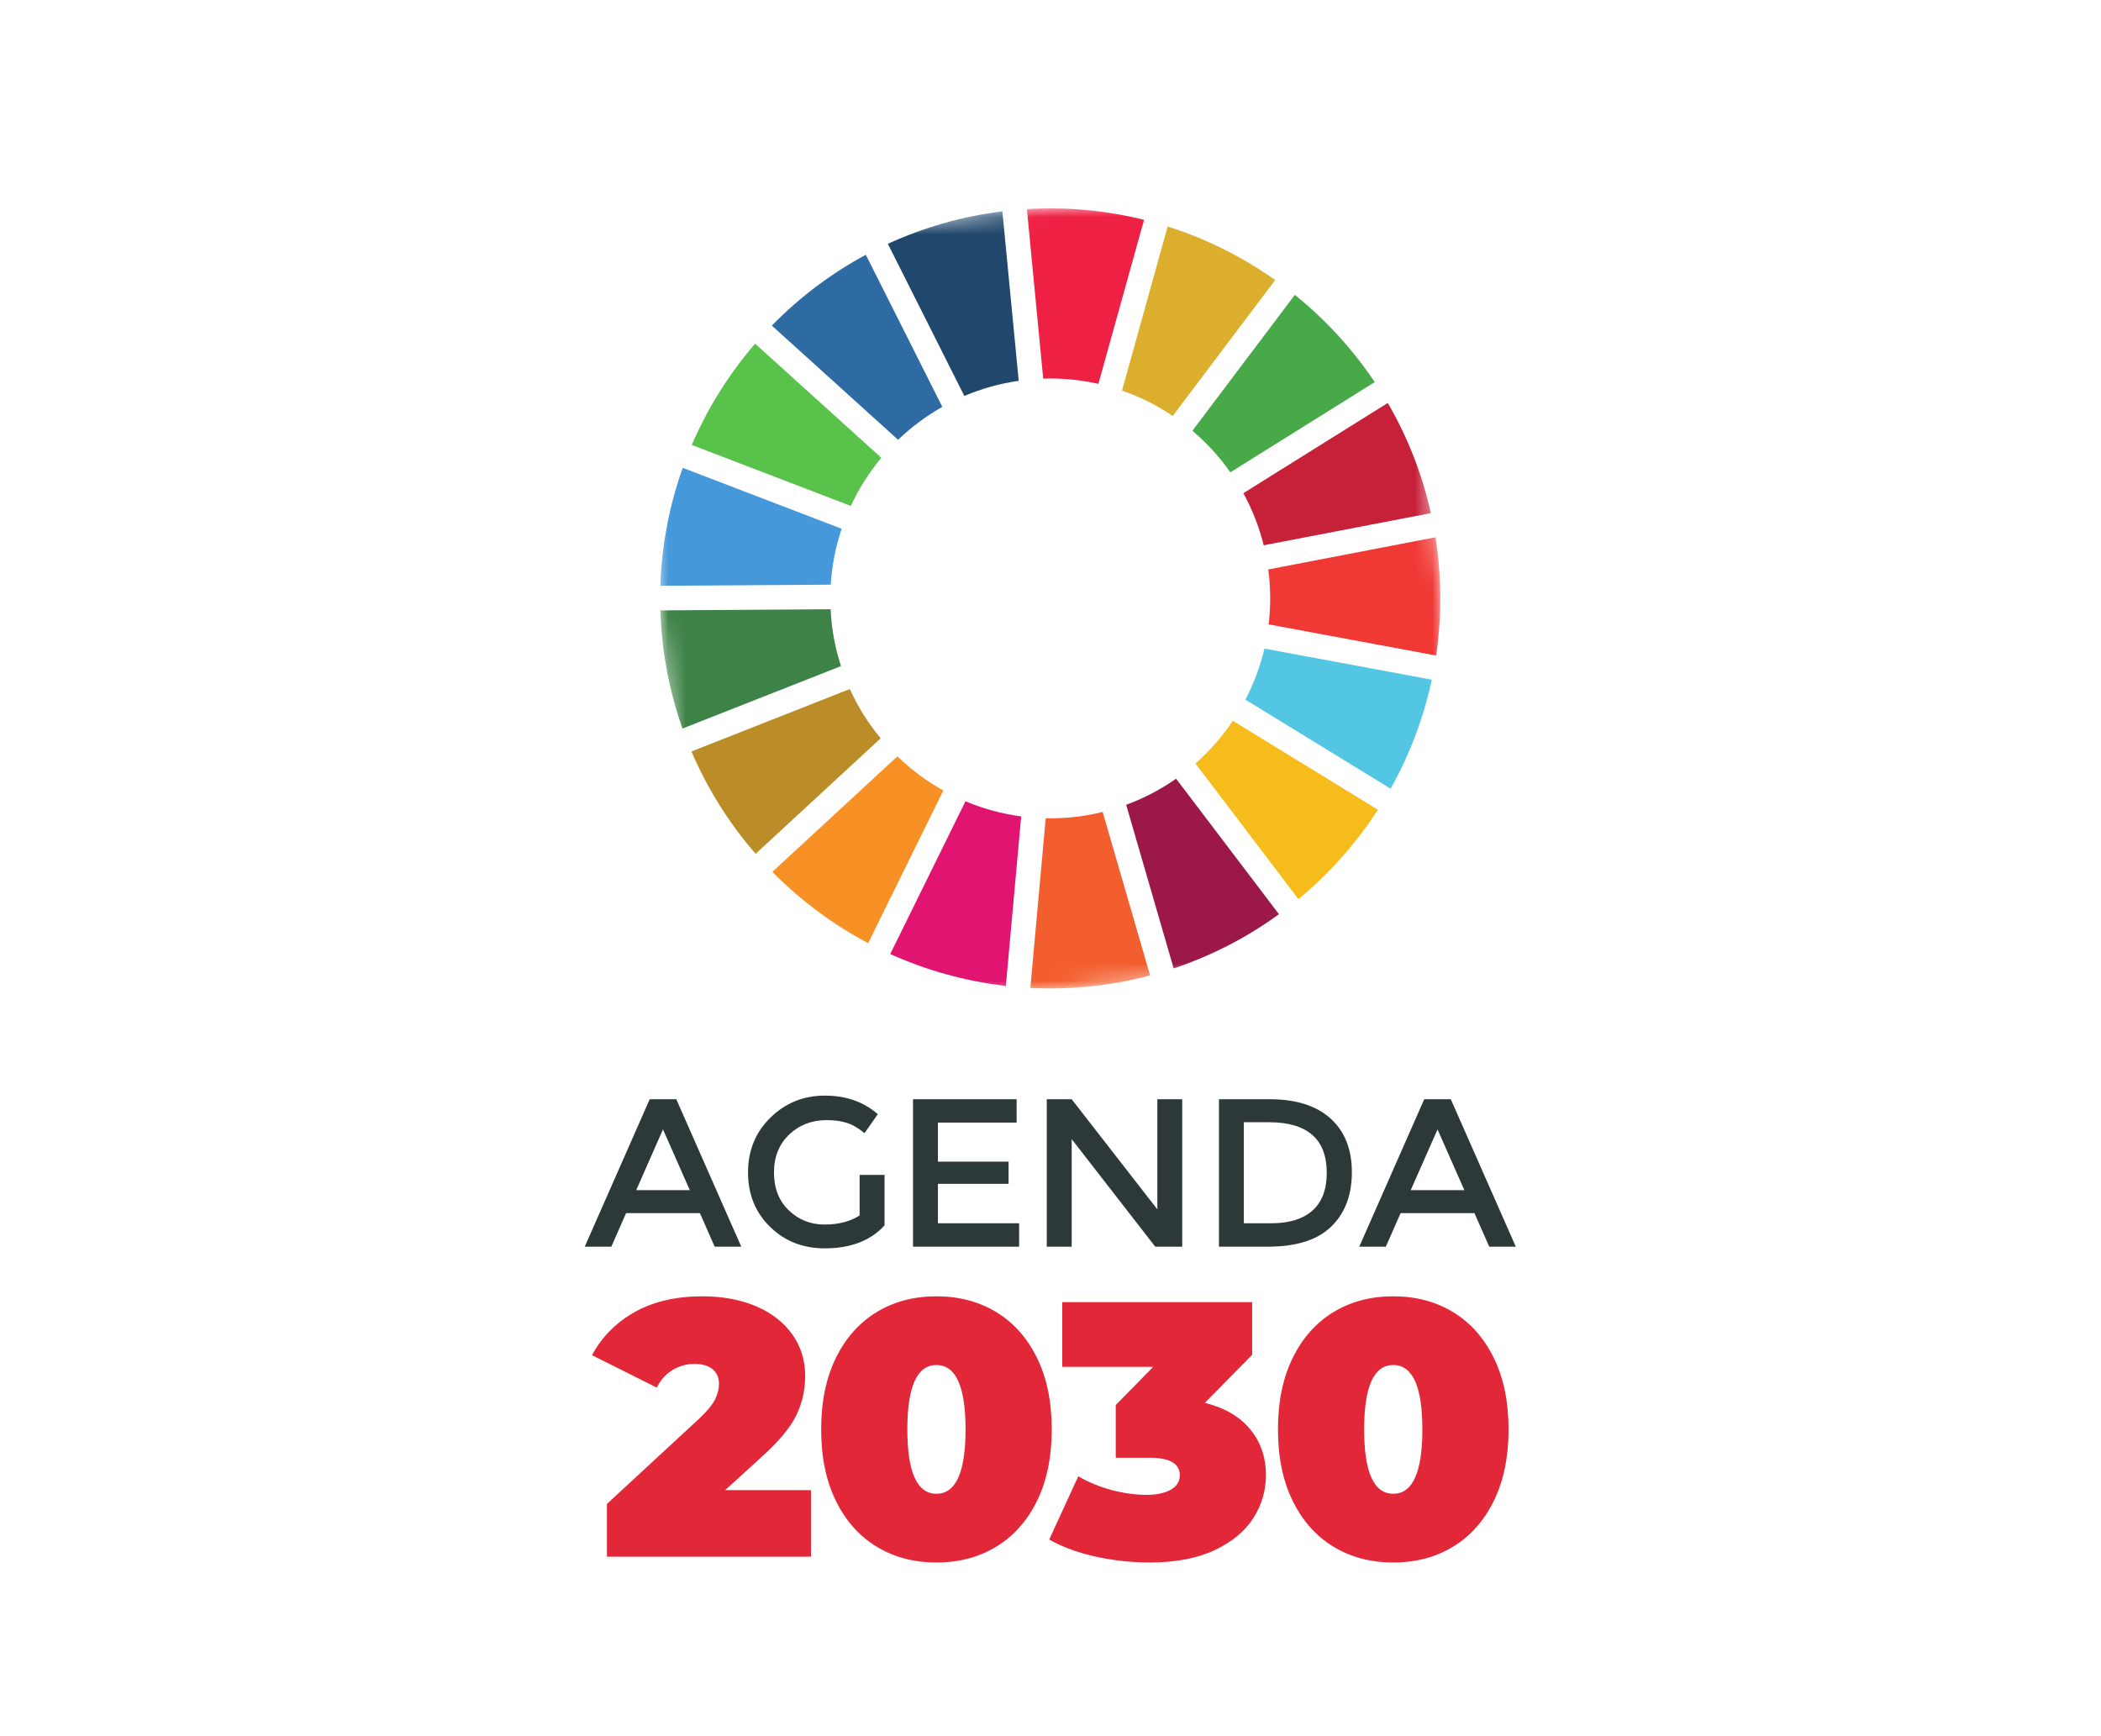 <svg width="121" height="100" viewBox="0 0 121 100" fill="none" xmlns="http://www.w3.org/2000/svg">
<mask id="mask0_2165_829" style="mask-type:luminance" maskUnits="userSpaceOnUse" x="33" y="10" width="55" height="80">
<path d="M33.676 90H87.323V10H33.676V90Z" fill="white"/>
</mask>
<g mask="url(#mask0_2165_829)">
<mask id="mask1_2165_829" style="mask-type:luminance" maskUnits="userSpaceOnUse" x="35" y="9" width="50" height="50">
<path d="M80.695 9.964L35.973 14.269L36.224 16.877L37.364 28.725L40.277 58.983L85.001 54.678L80.695 9.964Z" fill="white"/>
</mask>
<g mask="url(#mask1_2165_829)">
<path d="M48.999 29.141C49.465 28.142 50.056 27.211 50.756 26.369L43.489 19.795C41.987 21.534 40.755 23.503 39.84 25.628L48.999 29.141Z" fill="#59C24B"/>
<path d="M64.619 22.498C65.659 22.858 66.641 23.35 67.542 23.959L73.44 16.13C71.56 14.799 69.473 13.752 67.248 13.047L64.619 22.498Z" fill="#DCAE2D"/>
<path d="M79.924 23.211L71.607 28.408C72.119 29.34 72.516 30.347 72.779 31.409L82.409 29.556C81.9 27.283 81.053 25.151 79.924 23.211Z" fill="#C72039"/>
<path d="M70.859 27.205L79.173 22.01C77.898 20.105 76.342 18.411 74.571 16.984L68.672 24.812C69.498 25.512 70.233 26.315 70.859 27.205Z" fill="#48A948"/>
<path d="M47.876 35.682C47.858 35.486 47.845 35.289 47.836 35.093L38.031 35.159C38.049 35.644 38.076 36.131 38.123 36.622C38.303 38.486 38.709 40.275 39.305 41.965L48.434 38.368C48.157 37.512 47.966 36.615 47.876 35.682Z" fill="#3D8247"/>
<path d="M71.004 41.519C70.395 42.426 69.668 43.254 68.848 43.977L74.779 51.792C76.56 50.318 78.103 48.578 79.356 46.641L71.004 41.519Z" fill="#F6BC1C"/>
<path d="M73.094 33.255C73.182 34.175 73.17 35.082 73.063 35.965L82.709 37.759C82.97 35.993 83.026 34.169 82.847 32.316C82.803 31.855 82.744 31.4 82.671 30.948L73.041 32.801C73.062 32.953 73.079 33.103 73.094 33.255Z" fill="#F03834"/>
<path d="M51.682 43.567L44.482 50.219C46.098 51.859 47.958 53.245 49.998 54.326L54.329 45.533C53.365 44.995 52.476 44.333 51.682 43.567Z" fill="#F79126"/>
<path d="M47.844 33.677C47.911 32.563 48.129 31.482 48.472 30.457L39.32 26.947C38.555 29.093 38.108 31.38 38.031 33.741L47.844 33.677Z" fill="#4598D9"/>
<path d="M73.657 52.658L67.734 44.854C66.853 45.469 65.89 45.978 64.859 46.357L67.593 55.781C69.793 55.047 71.832 53.985 73.657 52.658Z" fill="#9C1848"/>
<path d="M72.821 37.359C72.577 38.391 72.208 39.376 71.727 40.301L80.086 45.428C81.177 43.486 81.983 41.375 82.46 39.151L72.821 37.359Z" fill="#52C6E3"/>
<path d="M63.505 46.77C62.919 46.913 62.318 47.019 61.699 47.078C61.202 47.125 60.71 47.142 60.224 47.132L59.34 56.906C60.425 56.959 61.526 56.937 62.638 56.831C63.873 56.711 65.074 56.492 66.235 56.187L63.505 46.77Z" fill="#F35E2E"/>
<path d="M60.08 21.808C61.17 21.774 62.236 21.879 63.258 22.11L65.887 12.662C63.731 12.127 61.464 11.904 59.141 12.046L60.08 21.808Z" fill="#EE2144"/>
<path d="M58.811 47.026C57.694 46.877 56.618 46.58 55.603 46.154L51.27 54.953C53.353 55.892 55.594 56.522 57.929 56.789L58.811 47.026Z" fill="#E21471"/>
<path d="M55.538 22.808C56.52 22.39 57.569 22.093 58.669 21.935L57.729 12.173C55.388 12.463 53.174 13.108 51.133 14.044L55.538 22.808Z" fill="#21486C"/>
<path d="M50.719 42.527C50.011 41.672 49.41 40.719 48.943 39.689L39.822 43.284C40.749 45.453 42.002 47.437 43.518 49.18L50.719 42.527Z" fill="#BB8D29"/>
<path d="M51.722 25.332C52.483 24.6 53.338 23.962 54.27 23.436L49.865 14.676C47.849 15.76 46.028 17.14 44.451 18.754L51.722 25.332Z" fill="#2F6BA3"/>
</g>
</g>
<path d="M41.763 85.832L43.857 83.926C44.849 83.032 45.515 82.233 45.857 81.528C46.199 80.823 46.371 80.065 46.371 79.255C46.371 78.346 46.12 77.544 45.617 76.846C45.114 76.147 44.416 75.61 43.521 75.233C42.627 74.855 41.602 74.668 40.443 74.668C38.921 74.668 37.622 74.972 36.546 75.579C35.471 76.186 34.654 77.013 34.096 78.06L37.824 79.926C38.034 79.493 38.335 79.157 38.725 78.919C39.116 78.683 39.535 78.563 39.983 78.563C40.443 78.563 40.795 78.665 41.04 78.867C41.284 79.069 41.407 79.352 41.407 79.715C41.407 80.009 41.33 80.309 41.177 80.615C41.022 80.923 40.716 81.293 40.254 81.727L34.955 86.627V89.665H46.705V85.832H41.763ZM53.932 90C55.23 90 56.379 89.696 57.378 89.088C58.376 88.482 59.158 87.602 59.724 86.45C60.289 85.298 60.572 83.926 60.572 82.333C60.572 80.742 60.289 79.37 59.724 78.218C59.158 77.065 58.376 76.186 57.378 75.579C56.379 74.972 55.23 74.668 53.932 74.668C52.633 74.668 51.485 74.972 50.486 75.579C49.488 76.186 48.705 77.065 48.14 78.218C47.574 79.37 47.292 80.742 47.292 82.333C47.292 83.926 47.574 85.298 48.14 86.45C48.705 87.602 49.488 88.482 50.486 89.088C51.485 89.696 52.633 90 53.932 90ZM53.932 86.041C52.814 86.041 52.255 84.805 52.255 82.333C52.255 79.862 52.814 78.626 53.932 78.626C55.049 78.626 55.608 79.862 55.608 82.333C55.608 84.805 55.049 86.041 53.932 86.041ZM69.39 80.805L72.112 78.04V75.003H61.179V78.731H66.416L64.258 80.93V83.967H66.206C67.365 83.967 67.945 84.302 67.945 84.973C67.945 85.336 67.77 85.615 67.421 85.811C67.071 86.007 66.611 86.104 66.038 86.104C65.397 86.104 64.73 86.013 64.038 85.832C63.347 85.65 62.702 85.385 62.1 85.035L60.425 88.68C61.193 89.112 62.09 89.441 63.116 89.665C64.143 89.889 65.172 90 66.206 90C67.699 90 68.95 89.763 69.956 89.287C70.96 88.813 71.704 88.196 72.186 87.435C72.668 86.673 72.908 85.852 72.908 84.973C72.908 83.939 72.605 83.057 71.997 82.323C71.39 81.59 70.521 81.084 69.39 80.805ZM80.24 90C81.538 90 82.687 89.696 83.686 89.088C84.684 88.482 85.466 87.602 86.032 86.45C86.597 85.298 86.88 83.926 86.88 82.333C86.88 80.742 86.597 79.37 86.032 78.218C85.466 77.065 84.684 76.186 83.686 75.579C82.687 74.972 81.538 74.668 80.24 74.668C78.941 74.668 77.793 74.972 76.794 75.579C75.796 76.186 75.013 77.065 74.448 78.218C73.882 79.37 73.6 80.742 73.6 82.333C73.6 83.926 73.882 85.298 74.448 86.45C75.013 87.602 75.796 88.482 76.794 89.088C77.793 89.696 78.941 90 80.24 90ZM80.24 86.041C79.122 86.041 78.563 84.805 78.563 82.333C78.563 79.862 79.122 78.626 80.24 78.626C81.358 78.626 81.916 79.862 81.916 82.333C81.916 84.805 81.358 86.041 80.24 86.041Z" fill="#E22739"/>
<path d="M40.31 69.877L41.16 71.809H42.691L38.949 63.316H37.418L33.676 71.809H35.207L36.057 69.877H40.31ZM36.641 68.553L38.183 65.053L39.727 68.553H36.641ZM49.507 70.011C48.965 70.36 48.291 70.534 47.485 70.534C46.679 70.534 45.992 70.26 45.426 69.714C44.858 69.166 44.575 68.441 44.575 67.538C44.575 66.635 44.867 65.906 45.449 65.351C46.032 64.796 46.755 64.519 47.613 64.519C48.058 64.519 48.449 64.574 48.785 64.683C49.121 64.792 49.455 64.988 49.787 65.272L50.554 64.178C49.743 63.466 48.727 63.108 47.503 63.108C46.279 63.108 45.237 63.53 44.374 64.373C43.511 65.215 43.08 66.269 43.08 67.532C43.08 68.795 43.504 69.841 44.349 70.667C45.197 71.494 46.247 71.906 47.503 71.906C48.993 71.906 50.14 71.465 50.943 70.582V67.677H49.507V70.011ZM52.582 63.316V71.809H58.694V70.46H54.017V68.189H58.086V66.912H54.017V64.663H58.549V63.316H52.582ZM66.653 69.659L61.72 63.316H60.285V71.809H61.72V65.613L66.532 71.809H68.086V63.316H66.653V69.659ZM73.117 63.316H70.201V71.809H73.02C74.657 71.809 75.871 71.425 76.665 70.655C77.459 69.886 77.856 68.84 77.856 67.52C77.856 66.199 77.447 65.169 76.629 64.427C75.811 63.686 74.641 63.316 73.117 63.316ZM75.591 69.725C75.043 70.216 74.256 70.46 73.227 70.46H71.635V64.641H73.069C75.296 64.641 76.41 65.613 76.41 67.556C76.41 68.513 76.138 69.236 75.591 69.725ZM84.916 69.877L85.767 71.809H87.297L83.554 63.316H82.024L78.282 71.809H79.812L80.663 69.877H84.916ZM81.246 68.553L82.79 65.053L84.333 68.553H81.246Z" fill="#2D3838"/>
</svg>
